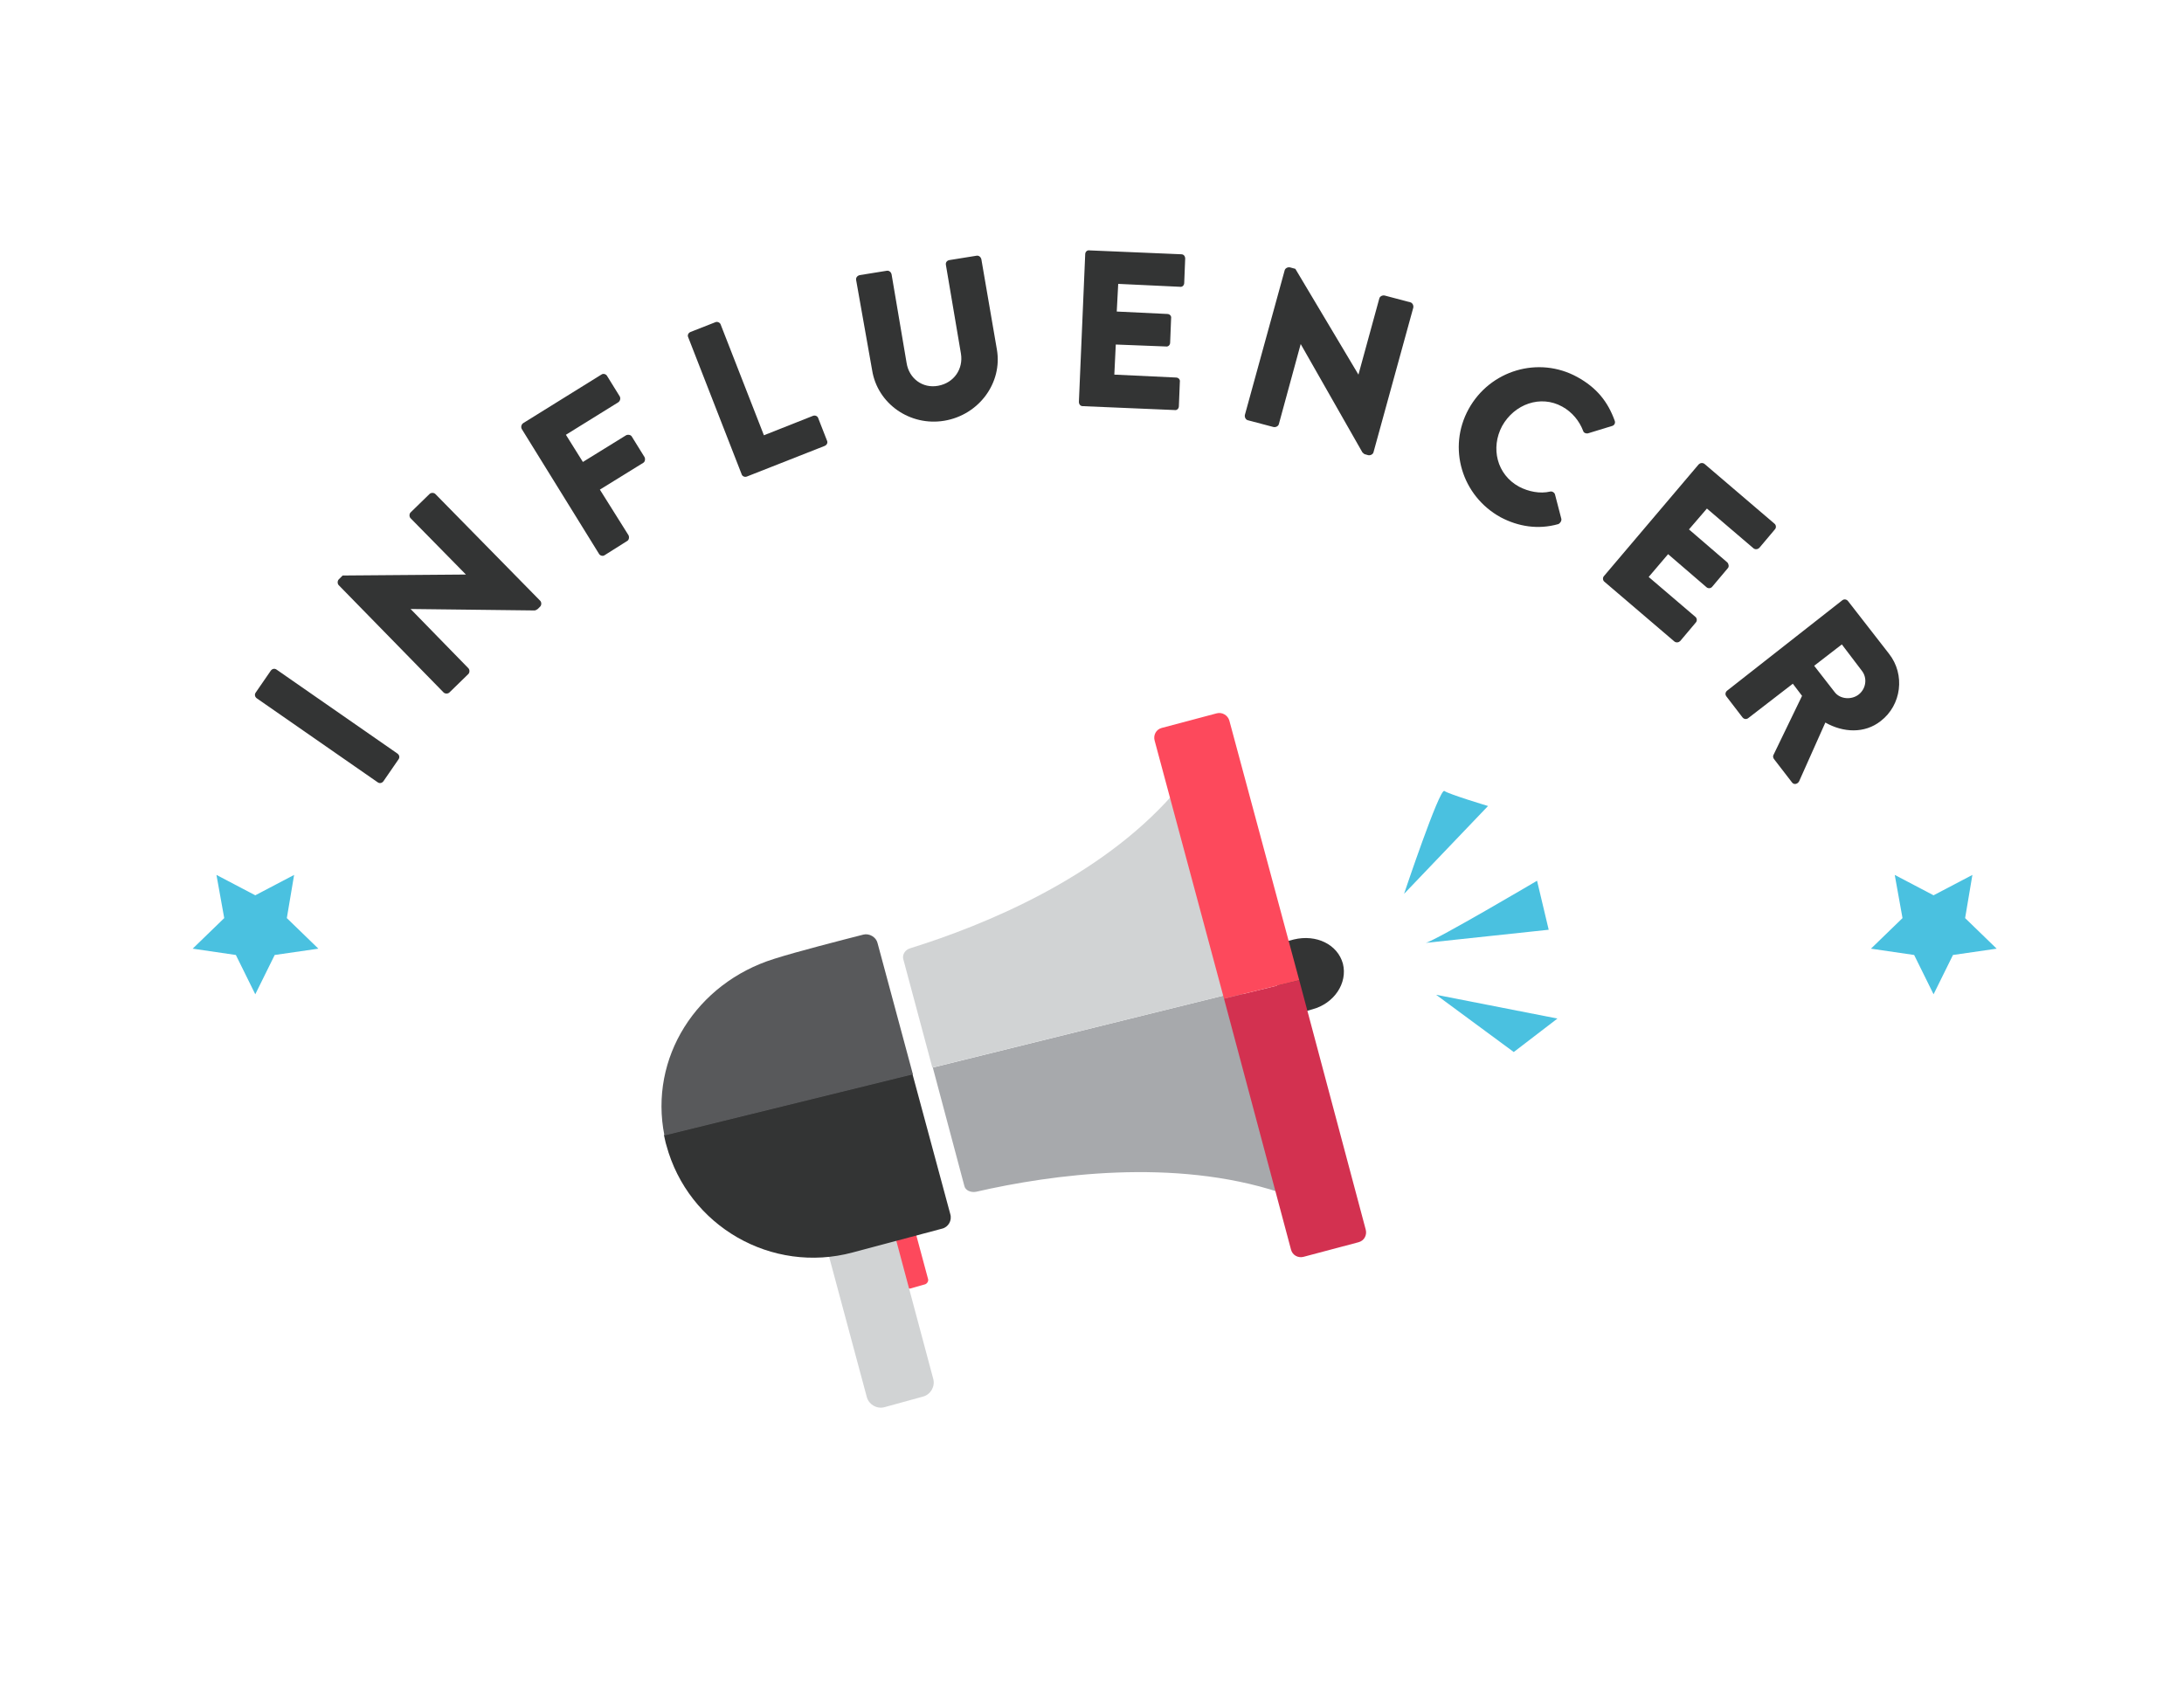 <?xml version="1.0" encoding="utf-8"?>
<!-- Generator: Adobe Illustrator 22.1.0, SVG Export Plug-In . SVG Version: 6.00 Build 0)  -->
<svg version="1.1" id="Layer_1" xmlns="http://www.w3.org/2000/svg" xmlns:xlink="http://www.w3.org/1999/xlink" x="0px" y="0px"
	 viewBox="0 0 450 350" style="enable-background:new 0 0 450 350;" xml:space="preserve">
<style type="text/css">
	.st0{fill:#333434;}
	.st1{fill:#4AC1E0;}
	.st2{fill:#A7A9AC;}
	.st3{fill:#D1D3D4;}
	.st4{fill:#FD495C;}
	.st5{fill:#58595B;}
	.st6{fill:#D33150;}
</style>
<g>
	<g>
		<g>
			<g>
				<path class="st0" d="M52.9,143.9c-0.4-0.3-0.5-0.8-0.2-1.2l3.1-4.5c0.3-0.4,0.8-0.5,1.2-0.2l24.9,17.3c0.4,0.3,0.5,0.8,0.2,1.2
					l-3.1,4.5c-0.3,0.4-0.8,0.5-1.2,0.2L52.9,143.9z"/>
				<path class="st0" d="M69.8,120.6c-0.3-0.3-0.3-0.9,0-1.2l0.8-0.8l25.4-0.2l0,0l-11.4-11.6c-0.3-0.3-0.3-0.9,0-1.2l3.9-3.8
					c0.3-0.3,0.9-0.3,1.2,0l21.6,22c0.3,0.3,0.3,0.9,0,1.2l-0.5,0.5c-0.1,0.1-0.5,0.3-0.6,0.3l-25.6-0.3l0,0l11.9,12.2
					c0.3,0.3,0.3,0.9,0,1.2l-3.9,3.8c-0.3,0.3-0.9,0.3-1.2,0L69.8,120.6z"/>
				<path class="st0" d="M107.5,88.4c-0.2-0.4-0.1-0.9,0.3-1.2l16.1-10c0.4-0.3,1-0.1,1.2,0.3l2.6,4.2c0.2,0.4,0.1,0.9-0.3,1.2
					l-10.8,6.7l3.5,5.6l8.9-5.5c0.4-0.2,1-0.1,1.2,0.3l2.6,4.2c0.2,0.4,0.1,1-0.3,1.2l-8.9,5.5l5.9,9.4c0.2,0.4,0.1,1-0.3,1.2
					l-4.6,2.9c-0.4,0.3-1,0.1-1.2-0.3L107.5,88.4z"/>
				<path class="st0" d="M141.8,69.5c-0.2-0.4,0-0.9,0.5-1.1l5.1-2c0.4-0.2,1,0.1,1.1,0.5l8.9,22.8l10.1-4c0.5-0.2,1,0.1,1.1,0.5
					l1.8,4.6c0.2,0.4,0,0.9-0.5,1.1l-16,6.3c-0.5,0.2-1-0.1-1.1-0.5L141.8,69.5z"/>
				<path class="st0" d="M176.4,57.7c-0.1-0.5,0.3-0.9,0.7-1l5.6-0.9c0.5-0.1,0.9,0.3,1,0.7l3.1,18.3c0.5,3.2,3.3,5.3,6.5,4.7
					c3.3-0.6,5.2-3.5,4.7-6.6l-3.1-18.3c-0.1-0.5,0.2-0.9,0.7-1l5.6-0.9c0.5-0.1,0.9,0.3,1,0.7l3.2,18.6c1.2,6.9-3.7,13.5-10.8,14.7
					c-7.1,1.2-13.8-3.5-14.9-10.4L176.4,57.7z"/>
				<path class="st0" d="M223.6,52.4c0-0.5,0.4-0.9,0.9-0.8l18.9,0.8c0.5,0,0.8,0.4,0.8,0.9l-0.2,5c0,0.5-0.4,0.9-0.9,0.8l-12.7-0.6
					l-0.3,5.7l10.4,0.5c0.5,0,0.9,0.4,0.8,0.9l-0.2,5c0,0.5-0.4,0.9-0.9,0.8L229.9,71l-0.3,6.2l12.7,0.6c0.5,0,0.9,0.4,0.8,0.9
					l-0.2,5c0,0.5-0.4,0.9-0.9,0.8l-18.9-0.8c-0.5,0-0.8-0.4-0.8-0.9L223.6,52.4z"/>
				<path class="st0" d="M264.7,55.7c0.1-0.4,0.6-0.7,1.1-0.6l1.1,0.3l13,21.8l0,0l4.3-15.7c0.1-0.4,0.6-0.7,1.1-0.6l5.3,1.4
					c0.4,0.1,0.7,0.6,0.6,1.1L283,93.2c-0.1,0.4-0.6,0.7-1.1,0.6l-0.7-0.2c-0.1,0-0.4-0.3-0.5-0.4l-12.7-22.3l0,0l-4.5,16.5
					c-0.1,0.4-0.6,0.7-1.1,0.6l-5.3-1.4c-0.4-0.1-0.7-0.6-0.6-1.1L264.7,55.7z"/>
				<path class="st0" d="M325,77.7c4,2.2,6.3,5.1,7.7,9c0.2,0.5-0.1,1-0.6,1.1l-4.9,1.5c-0.4,0.1-0.9-0.1-1-0.5
					c-0.8-2.1-2.3-3.9-4.3-5c-4.5-2.5-9.9-0.5-12.4,4c-2.4,4.5-1.1,10,3.5,12.5c1.9,1,4.3,1.5,6.4,1c0.4-0.1,0.9,0.2,1,0.6l1.3,5
					c0.1,0.4-0.2,0.9-0.6,1.1c-4.2,1.2-8.3,0.5-11.9-1.4c-8-4.4-11-14.3-6.6-22.3S317,73.3,325,77.7z"/>
				<path class="st0" d="M350,95.7c0.3-0.3,0.8-0.4,1.2-0.1l14.4,12.3c0.4,0.3,0.4,0.9,0.1,1.2l-3.2,3.8c-0.3,0.3-0.8,0.4-1.2,0.1
					l-9.6-8.2l-3.7,4.3l7.9,6.8c0.3,0.3,0.4,0.9,0.1,1.2l-3.2,3.8c-0.3,0.4-0.9,0.4-1.2,0.1l-7.9-6.8l-4,4.7l9.6,8.2
					c0.4,0.3,0.4,0.9,0.1,1.2l-3.2,3.8c-0.3,0.3-0.8,0.4-1.2,0.1l-14.4-12.3c-0.4-0.3-0.4-0.9-0.1-1.2L350,95.7z"/>
				<path class="st0" d="M379.6,123.7c0.4-0.3,0.9-0.2,1.2,0.2l8.4,10.8c3.4,4.3,2.6,10.6-1.7,13.9c-3.3,2.6-7.7,2.4-11.4,0.3
					l-5.4,12.1c-0.3,0.6-1.1,0.8-1.5,0.2l-3.7-4.8c-0.2-0.3-0.2-0.6-0.1-0.8l5.9-12.2l-1.9-2.5l-9.2,7.1c-0.4,0.3-0.9,0.2-1.2-0.2
					l-3.3-4.3c-0.3-0.4-0.2-0.9,0.2-1.2L379.6,123.7z M378,142.6c1.1,1.5,3.5,1.7,5,0.5c1.5-1.2,1.8-3.4,0.6-4.9l-4.1-5.4l-5.7,4.4
					L378,142.6z"/>
			</g>
		</g>
		<polygon class="st1" points="52.6,184.5 60.6,180.3 59.1,189.2 65.6,195.5 56.6,196.8 52.6,204.9 48.6,196.8 39.7,195.5 
			46.2,189.2 44.6,180.3 		"/>
		<polygon class="st1" points="398.4,184.5 406.4,180.3 404.9,189.2 411.4,195.5 402.4,196.8 398.4,204.9 394.4,196.8 385.5,195.5 
			392,189.2 390.4,180.3 		"/>
	</g>
	<g>
		<g>
			<g>
				<path class="st2" d="M198.7,244.4c0.2,0.9,1.3,1.4,2.4,1.2c15.7-3.6,40.8-7,62.5,0.1c1.6,0.5,3.3-0.8,2.9-2.3L256,204.2
					L192.2,220L198.7,244.4z"/>
			</g>
			<g>
				<path class="st3" d="M241.6,163.8c-15.1,17.1-38.6,26.8-54,31.6c-1.1,0.3-1.7,1.3-1.5,2.2l6,22.4l63.9-15.8l-10.7-39.9
					C244.9,162.8,242.7,162.6,241.6,163.8z"/>
			</g>
			<path class="st4" d="M184.1,255.6c0,0-0.1,0-0.1,0l2.5,9.2c0.1,0.5,0.7,0.9,1.2,0.7l2.8-0.8c0.5-0.1,0.9-0.7,0.7-1.2l-2.5-9.3
				L184.1,255.6z"/>
			<g>
				<path class="st3" d="M177,257.5c-2.1,0.6-4.2,0.9-6.3,1l7.9,29.4c0.4,1.5,2,2.5,3.6,2.1l8-2.2c1.5-0.4,2.5-2,2.1-3.6l-7.7-28.8
					L177,257.5z"/>
			</g>
			<g>
				<path class="st0" d="M270.4,208c4.5-1.2,7.3-5.4,6.3-9.4c-1.1-4-5.5-6.1-10.1-5c-1.3,0.3-3.8,1-5,1.3c-0.3,0.1-0.6,0.4-0.5,0.7
					l3.6,13.4c0.1,0.3,0.4,0.5,0.8,0.4L270.4,208z"/>
			</g>
			<g>
				<path class="st0" d="M137.3,236c4.5,16.7,21.7,26.6,38.4,22.1l18.4-4.9c1.3-0.3,2.1-1.7,1.7-3l-7.8-28.9l-51.2,12.6
					C137,234.7,137.1,235.4,137.3,236z"/>
			</g>
			<g>
				<path class="st5" d="M177.9,192.6c-4.3,1.1-13.7,3.5-18.4,5c-16,5-25.8,20.4-22.6,36.4l51.2-12.6l-7.3-27.1
					C180.5,193.1,179.1,192.3,177.9,192.6z"/>
			</g>
			<path class="st6" d="M266,257.5c0.3,1.2,1.5,1.8,2.6,1.5l11.3-3c1.2-0.3,1.8-1.5,1.5-2.6L267.7,202l-15.5,3.8L266,257.5z"/>
			<path class="st4" d="M250.7,147l-11.3,3c-1.2,0.3-1.8,1.5-1.5,2.6l14.3,53.2l15.5-3.8l-14.4-53.5
				C253,147.4,251.8,146.7,250.7,147z"/>
		</g>
		<path class="st1" d="M289.3,184.2c0,0,7.3-21.8,8.3-21.2c1,0.7,9,3.1,9,3.1L289.3,184.2z"/>
		<polygon class="st1" points="295.9,205 320.9,209.9 311.9,216.8 		"/>
		<path class="st1" d="M293.8,194.3c2.4-0.7,22.9-12.8,22.9-12.8l2.4,10.1L293.8,194.3z"/>
	</g>
</g>
</svg>

